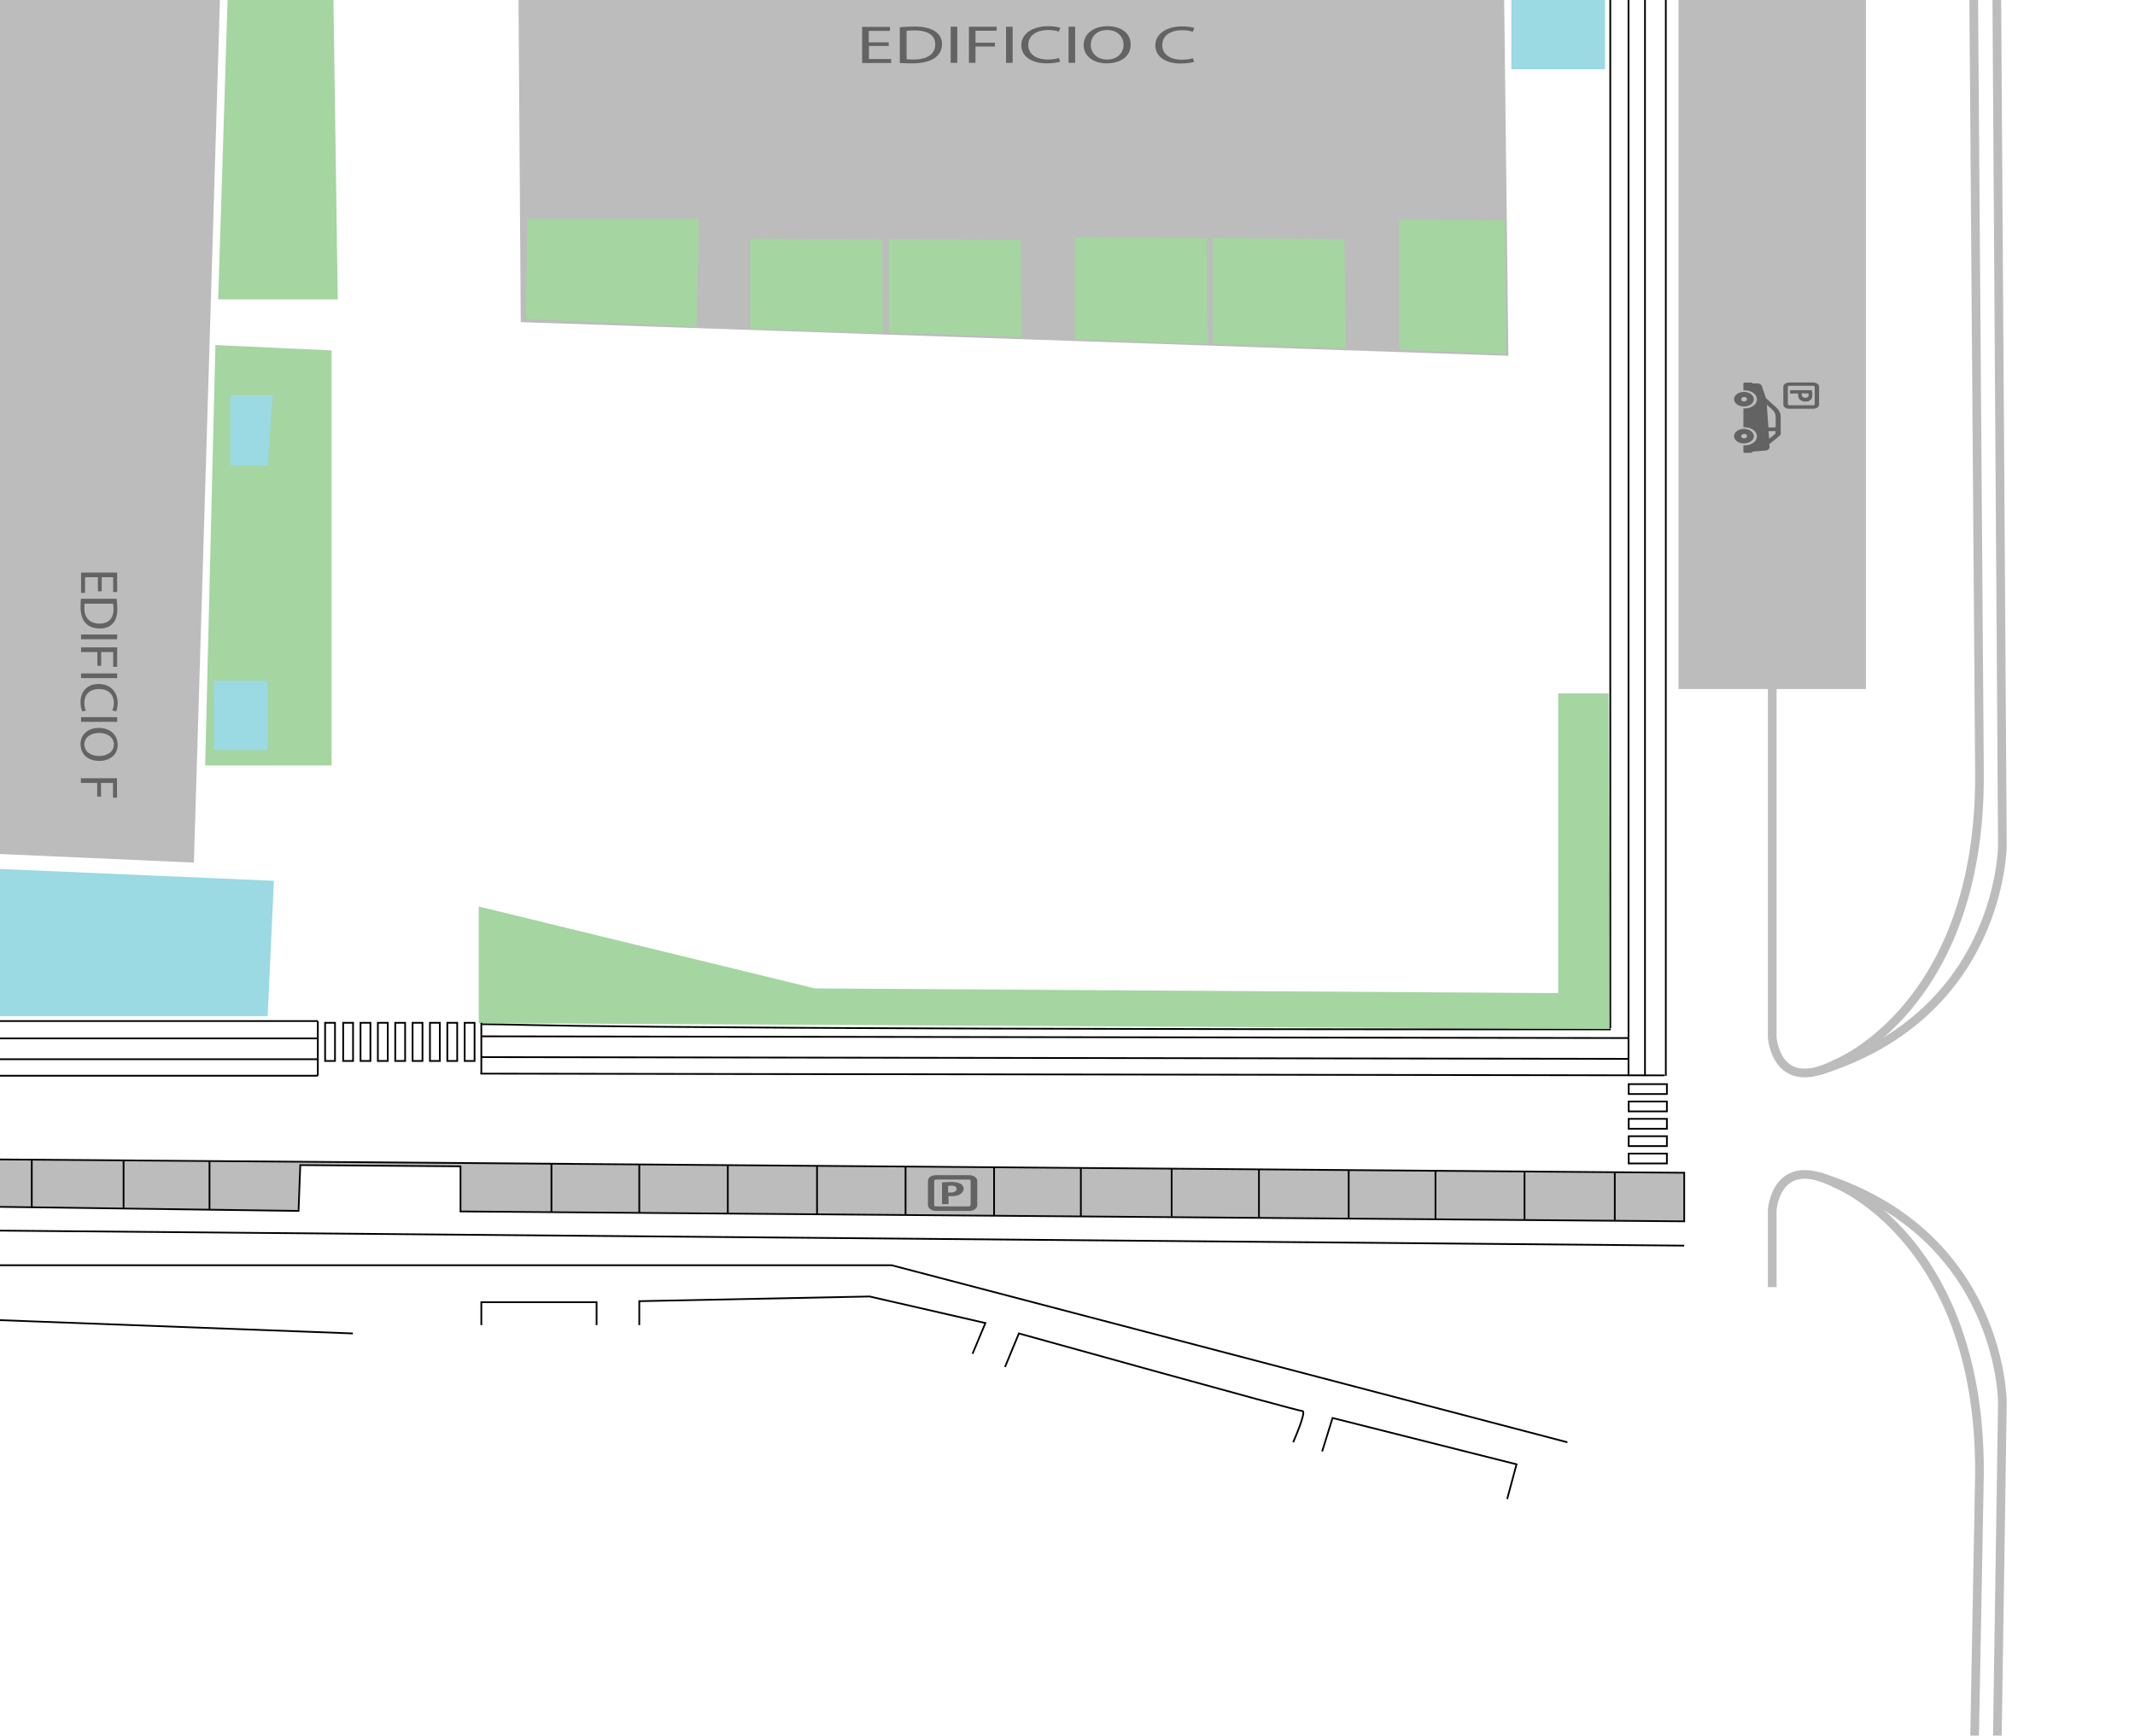 <?xml version="1.0" encoding="utf-8"?>
<!-- Generator: Adobe Illustrator 21.0.2, SVG Export Plug-In . SVG Version: 6.00 Build 0)  -->
<svg version="1.1" id="Layer_3" xmlns="http://www.w3.org/2000/svg" xmlns:xlink="http://www.w3.org/1999/xlink" x="0px" y="0px"
	 viewBox="0 0 1230 1000" style="enable-background:new 0 0 1230 1000;" xml:space="preserve">
<style type="text/css">
	.st0{fill:#BCBCBC;}
	.st1{fill:#A5D5A1;}
	.st2{fill:none;stroke:#000000;stroke-miterlimit:10;}
	.st3{fill:#9BD9E3;}
	.st4{fill:#636363;}
	.st5{fill:none;stroke:#BCBCBC;stroke-width:5;stroke-miterlimit:10;}
	.st6{fill:#BCBCBC;stroke:#050507;stroke-miterlimit:10;}
</style>
<rect x="967" y="-14.8" class="st0" width="108" height="411.8"/>
<polygon class="st0" points="111.7,497 -35,490.5 -11.6,-9.7 127,-9.7 "/>
<polygon class="st1" points="124.1,198.8 191,201.9 191,441 118.2,441 "/>
<path class="st2" d="M938.2-13.3c0,13.5,0,633.2,0,633.2"/>
<path class="st2" d="M947.7,620V-12.8"/>
<path class="st2" d="M959.7-12.8c0,32,0,632.7,0,632.7"/>
<rect x="123.2" y="392.2" class="st3" width="31" height="40"/>
<polygon class="st3" points="132.7,227.9 132.7,268.2 154.2,268.2 157.2,227.9 "/>
<rect x="870.7" y="-50.8" class="st3" width="54" height="90.7"/>
<g>
	<path class="st4" d="M1035.9,226.7c0,0.3,0,0.4,0,0.8c0,1.3,0.3,2.3,1.4,3c0.7,0.5,1.7,0.9,2.9,0.9c1.2,0,2.3-0.4,2.9-1
		s1-1.5,1-2.8s-0.2-2.2-0.3-2.8h-12.5v2L1035.9,226.7L1035.9,226.7z M1041.8,226.7c0,0.1,0.2,0.4,0.2,0.9c0,1-0.7,1.6-1.9,1.6
		c-1.2,0-2.1-0.6-2.1-1.8c0-0.3,0-0.5,0-0.8L1041.8,226.7L1041.8,226.7z"/>
	<path class="st4" d="M1027.4,222.8v10.3c0,1.3,1.4,2.4,3.3,2.4h14c1.7,0,3.3-1,3.3-2.4v-10.3c0-1.3-1.4-2.4-3.3-2.4h-14
		C1028.8,220.5,1027.4,221.5,1027.4,222.8z M1044.6,222.3c0.5,0,0.9,0.3,0.9,0.6v10c0,0.4-0.3,0.6-0.9,0.6h-13.7
		c-0.5,0-0.9-0.3-0.9-0.6v-10c0-0.4,0.3-0.6,0.9-0.6H1044.6z"/>
	<path class="st4" d="M1010.4,230c0-2.3-2.6-4.2-5.7-4.2s-5.7,1.9-5.7,4.2s2.6,4.2,5.7,4.2C1008,234.2,1010.4,232.3,1010.4,230z
		 M1003.1,230c0-0.6,0.7-1.3,1.7-1.3c0.9,0,1.7,0.5,1.7,1.3c0,0.6-0.7,1.3-1.7,1.3S1003.1,230.8,1003.1,230z"/>
	<path class="st4" d="M1009.6,260.2l7.5-0.6c1.4-0.1,2.4-1,2.4-2.2l-0.2-1.5l5.7-4.6c0.5-0.4,0.9-1,0.9-1.6v-9.4
		c0-2.2-1-4.2-2.8-5.7l-5.7-5.2l-2.4-7c-0.3-0.9-1.4-1.5-2.6-1.5h-2.8c0-0.3-0.3-0.5-0.7-0.5h-3.6c-0.5,0-0.9,0.3-0.9,0.6v3.9
		c0.2,0,0.5,0,0.7,0c4,0,7.1,2.3,7.1,5.2s-3.1,5.2-7.1,5.2c-0.2,0-0.5,0-0.7,0v10.9c0.2,0,0.5,0,0.7,0c4,0,7.1,2.3,7.1,5.2
		s-3.1,5.2-7.1,5.2c-0.2,0-0.5,0-0.7,0v3.7c0,0.4,0.3,0.6,0.9,0.6h3.5C1009,260.8,1009.6,260.6,1009.6,260.2L1009.6,260.2z
		 M1018.8,246.3l-0.9-13.1l2.8,2.5c1.6,1.4,2.3,3,2.3,4.8v5.7C1022.9,246.3,1018.8,246.3,1018.8,246.3z M1018.9,248.4h4v0.9
		c0,0.3-0.2,0.6-0.3,0.8l-3.3,2.7C1019.1,252.7,1018.9,248.4,1018.9,248.4z"/>
	<path class="st4" d="M1010.4,251.3c0-2.3-2.6-4.2-5.7-4.2s-5.7,1.9-5.7,4.2s2.6,4.2,5.7,4.2C1008,255.4,1010.4,253.6,1010.4,251.3z
		 M1003.1,251.3c0-0.6,0.7-1.3,1.7-1.3c0.9,0,1.7,0.5,1.7,1.3c0,0.6-0.7,1.3-1.7,1.3S1003.1,252,1003.1,251.3z"/>
</g>
<g>
	<path class="st4" d="M56.4,340.7v-8.1H49v9h-2.3v-11.7h20.8v11.2h-2.3v-8.5h-6.6v8.1H56.4z"/>
	<path class="st4" d="M67.2,345.1c0.2,1.6,0.4,3.6,0.4,5.7c0,3.9-0.9,6.6-2.6,8.4c-1.7,1.9-4.1,2.9-7.5,2.9s-6.2-1-8.1-3
		c-1.9-1.9-3-5.1-3-9.2c0-1.9,0.1-3.5,0.2-4.9h20.6V345.1z M48.8,347.7c-0.1,0.7-0.2,1.7-0.2,2.7c0,5.7,3.2,8.9,8.8,8.9
		c4.9,0,8-2.7,8-8.4c0-1.4-0.1-2.4-0.3-3.1H48.8V347.7z"/>
	<path class="st4" d="M67.5,368.3H46.7v-2.7h20.8V368.3z"/>
	<path class="st4" d="M67.5,373v11.2h-2.3v-8.5h-6.9v7.9h-2.2v-7.9h-9.4V373H67.5z"/>
	<path class="st4" d="M67.5,390.7H46.7V388h20.8V390.7z"/>
	<path class="st4" d="M47.4,409.9c-0.5-1-1-3-1-5.5c0-5.9,3.7-10.3,10.5-10.3c6.5,0,10.9,4.4,10.9,10.9c0,2.6-0.6,4.2-0.9,4.9
		l-2.2-0.6c0.5-1,0.9-2.5,0.9-4.2c0-4.9-3.1-8.1-8.6-8.1c-5.1,0-8.4,2.9-8.4,8c0,1.6,0.3,3.3,0.9,4.4L47.4,409.9z"/>
	<path class="st4" d="M67.5,415.9H46.7v-2.7h20.8V415.9z"/>
	<path class="st4" d="M57.3,438.4c-7.2,0-10.9-4.3-10.9-9.7c0-5.5,4.3-9.3,10.5-9.3c6.6,0,10.9,4.1,10.9,9.7
		C67.8,434.7,63.5,438.4,57.3,438.4z M57,422.3c-4.4,0-8.4,2.4-8.4,6.6c0,4.3,3.9,6.7,8.6,6.7c4.1,0,8.4-2.2,8.4-6.6
		C65.6,424.5,61.5,422.3,57,422.3z"/>
</g>
<polygon class="st1" points="131.4,-9 192,-6.5 194.6,172.5 125.7,172.5 "/>
<path class="st4" d="M67.4,448.4v11.2h-2.3v-8.5h-6.9v7.9H56v-7.9h-9.4v-2.7H67.4z"/>
<path class="st5" d="M1021,393.3v204.3c0,0,2,33.3,36.7,15.3c0,0,83.5-32.7,82.7-167.3L1137-12.4"/>
<path class="st5" d="M1150.3-12.4l3.3,499.4c0,0,0,97.3-105.7,130"/>
<polygon class="st0" points="869,205 300,185.6 298.4,-47.7 866,-47.7 "/>
<polygon class="st1" points="303.7,126 402.8,126 401.2,188.3 303,183.8 "/>
<polygon class="st1" points="432.2,137.5 508.2,138 508.8,192 432.2,189.5 "/>
<polygon class="st1" points="512,137.7 588,138.2 588.7,194.2 512,191.7 "/>
<polygon class="st1" points="619.2,136.7 695.2,137.2 695.8,198.2 619.2,195.7 "/>
<polygon class="st1" points="698.5,137.2 774.5,137.7 775.2,200.7 698.5,198.2 "/>
<polygon class="st1" points="806,126.5 867,127 867.7,204 806,201.5 "/>
<g>
	<path class="st4" d="M512.1,26.5h-11.5V34h12.8v2.3h-16.7V15.5h16v2.3h-12.2v6.6H512v2.1H512.1z"/>
	<path class="st4" d="M518.4,15.7c2.3-0.2,5.1-0.4,8.1-0.4c5.5,0,9.4,0.9,12,2.6c2.6,1.7,4.2,4.1,4.2,7.5s-1.5,6.2-4.3,8.1
		c-2.8,1.9-7.3,3-13.1,3c-2.7,0-5-0.1-6.9-0.2V15.7z M522.3,34.1c1,0.1,2.4,0.2,3.9,0.2c8.2,0,12.6-3.2,12.6-8.8c0-4.9-3.9-8-12-8
		c-2,0-3.5,0.1-4.5,0.3V34.1z"/>
	<path class="st4" d="M551.5,15.4v20.8h-3.8V15.4H551.5z"/>
	<path class="st4" d="M558.2,15.4h16v2.3H562v6.9h11.2v2.2H562v9.4h-3.8V15.4z"/>
	<path class="st4" d="M583.4,15.4v20.8h-3.8V15.4H583.4z"/>
	<path class="st4" d="M610.8,35.5c-1.4,0.5-4.2,1-7.8,1c-8.3,0-14.6-3.7-14.6-10.5c0-6.5,6.3-10.9,15.5-10.9c3.7,0,6,0.6,7,0.9
		l-0.9,2.2c-1.4-0.5-3.5-0.9-6-0.9c-6.9,0-11.6,3.1-11.6,8.6c0,5.1,4.2,8.4,11.4,8.4c2.3,0,4.7-0.3,6.2-0.9L610.8,35.5z"/>
	<path class="st4" d="M619.4,15.4v20.8h-3.8V15.4H619.4z"/>
	<path class="st4" d="M651.4,25.6c0,7.2-6.2,10.9-13.8,10.9c-7.8,0-13.3-4.3-13.3-10.5c0-6.6,5.8-10.9,13.8-10.9
		C646.2,15.1,651.4,19.4,651.4,25.6z M628.4,25.9c0,4.4,3.4,8.4,9.4,8.4c6.1,0,9.5-3.9,9.5-8.6c0-4.1-3.1-8.4-9.4-8.4
		C631.6,17.3,628.4,21.4,628.4,25.9z"/>
</g>
<path class="st4" d="M688,35.6c-1.4,0.5-4.2,1-7.8,1c-8.3,0-14.6-3.7-14.6-10.5c0-6.5,6.3-10.9,15.5-10.9c3.7,0,6,0.6,7,0.9
	l-0.9,2.2c-1.4-0.5-3.5-0.9-6-0.9c-6.9,0-11.6,3.1-11.6,8.6c0,5.1,4.2,8.4,11.4,8.4c2.3,0,4.7-0.3,6.2-0.9L688,35.6z"/>
<path class="st2" d="M276.8,618.6c13.5,0,682.2,1,682.2,1"/>
<path class="st2" d="M938.1,610.1l-660.8-1"/>
<path class="st2" d="M277.3,597.1c32,0,660.7,1,660.7,1"/>
<path class="st2" d="M277.3,590.1c32,0,22,3,650.7,3"/>
<path class="st2" d="M-18.2,619.8c13.5,0,201.2,0,201.2,0"/>
<path class="st2" d="M183.1,610.3H-17.7"/>
<path class="st2" d="M-17.7,598.3c32,0,200.7,0,200.7,0"/>
<path class="st2" d="M-17.7,588.3c32,0,32,0,200.7,0"/>
<path class="st2" d="M927.7-8.8c0,13.5,0,601.2,0,601.2"/>
<polygon class="st1" points="927.1,592.9 926.7,399.5 897.7,399.5 897.7,572.2 469.5,569.5 275.8,522.3 275.8,589.5 "/>
<path class="st2" d="M183.1,619.8c0-13.5,0-31.5,0-31.5"/>
<path class="st2" d="M277.3,618.8c0-13.5,0-29.5,0-29.5"/>
<polygon class="st3" points="-15.5,500 157.8,507.5 154.2,585.5 -15.5,585.5 "/>
<rect x="187.3" y="589.3" class="st2" width="5.7" height="22"/>
<rect x="197.7" y="589.3" class="st2" width="5.7" height="22"/>
<rect x="207.7" y="589.3" class="st2" width="5.7" height="22"/>
<rect x="217.7" y="589.3" class="st2" width="5.7" height="22"/>
<rect x="227.7" y="589.3" class="st2" width="5.7" height="22"/>
<rect x="237.7" y="589.3" class="st2" width="5.7" height="22"/>
<rect x="247.7" y="589.3" class="st2" width="5.7" height="22"/>
<rect x="257.7" y="589.3" class="st2" width="5.7" height="22"/>
<rect x="267.7" y="589.3" class="st2" width="5.7" height="22"/>
<rect x="946.5" y="656.5" transform="matrix(6.123234e-17 -1 1 6.123234e-17 281.819 1616.852)" class="st2" width="5.7" height="22"/>
<rect x="946.5" y="646.5" transform="matrix(6.123234e-17 -1 1 6.123234e-17 291.819 1606.852)" class="st2" width="5.7" height="22"/>
<rect x="946.5" y="636.5" transform="matrix(6.123234e-17 -1 1 6.123234e-17 301.819 1596.852)" class="st2" width="5.7" height="22"/>
<rect x="946.5" y="626.5" transform="matrix(6.123234e-17 -1 1 6.123234e-17 311.819 1586.852)" class="st2" width="5.7" height="22"/>
<rect x="946.5" y="616.5" transform="matrix(6.123234e-17 -1 1 6.123234e-17 321.819 1576.852)" class="st2" width="5.7" height="22"/>
<g id="Layer_4">
	<polyline class="st6" points="-5,668 265.7,670.1 930.3,675.4 970.3,675.7 970.3,703.7 265.3,698 265.3,672 173,671.3 172,697.7 
		-4,695.3 	"/>
	<line class="st2" x1="18.3" y1="668.2" x2="18.3" y2="695.6"/>
	<line class="st2" x1="71.2" y1="668.6" x2="71.2" y2="696.3"/>
	<line class="st2" x1="120.7" y1="669" x2="120.7" y2="697"/>
	<line class="st2" x1="317.7" y1="670.5" x2="317.7" y2="698.4"/>
	<line class="st2" x1="368.3" y1="670.9" x2="368.3" y2="698.8"/>
	<line class="st2" x1="419.3" y1="671.3" x2="419.3" y2="699.2"/>
	<line class="st2" x1="470.7" y1="671.7" x2="470.7" y2="699.7"/>
	<line class="st2" x1="521.7" y1="672.1" x2="521.7" y2="699.7"/>
	<line class="st2" x1="572.7" y1="672.5" x2="572.7" y2="700.5"/>
	<line class="st2" x1="622.7" y1="672.9" x2="622.7" y2="700.9"/>
	<line class="st2" x1="675" y1="673.3" x2="675" y2="700.9"/>
	<line class="st2" x1="725.3" y1="673.7" x2="725.3" y2="701.7"/>
	<line class="st2" x1="777" y1="674.1" x2="777" y2="702.1"/>
	<line class="st2" x1="827" y1="674.5" x2="827" y2="702.5"/>
	<line class="st2" x1="878.3" y1="674.5" x2="878.3" y2="702.9"/>
	<line class="st2" x1="930.3" y1="675.4" x2="930.3" y2="703.3"/>
	<line class="st2" x1="-5" y1="709" x2="970.3" y2="717.7"/>
	<path class="st2" d="M1115.7,775.7"/>
	<polyline class="st2" points="-5,729 513.7,729 903,831 	"/>
	<polyline class="st2" points="868.3,863.7 873.7,843.7 767.7,817 761.7,836.3 	"/>
	<path class="st2" d="M745,831c0,0,8-18,5.3-18c-2.7,0-163.3-44.7-163.3-44.7l-8,19.3"/>
	<polyline class="st2" points="560.3,780 567.7,762.3 501,747 368.3,749.7 368.3,763.5 	"/>
	<polyline class="st2" points="343.7,763.5 343.7,750.3 277.3,750.3 277.3,763.5 	"/>
	<line class="st2" x1="203.3" y1="768.3" x2="-9" y2="760.3"/>
</g>
<path class="st5" d="M1021,741.6v-44.3c0,0,2-33.3,36.7-15.3c0,0,83.5,32.7,82.7,167.3l-3.3,178.1"/>
<path class="st5" d="M1150.3,1027.3l3.3-219.4c0,0,0-97.3-105.7-130"/>
<g>
	<path class="st4" d="M546.4,689.2c0.6,0,0.8,0,1.5,0c2.4,0,4.3-0.3,5.6-1.4c0.9-0.7,1.7-1.7,1.7-2.9c0-1.2-0.8-2.3-1.9-2.9
		c-1.1-0.6-2.8-1-5.3-1c-2.4,0-4.1,0.2-5.3,0.3v12.5h3.8L546.4,689.2L546.4,689.2z M546.4,683.3c0.2,0,0.8-0.2,1.7-0.2
		c1.9,0,3,0.7,3,1.9c0,1.2-1.1,2.1-3.4,2.1c-0.6,0-0.9,0-1.5,0v-3.8H546.4z"/>
	<path class="st4" d="M539.1,697.7h19.4c2.4,0,4.5-1.4,4.5-3.3v-14c0-1.7-1.9-3.3-4.5-3.3h-19.4c-2.4,0-4.5,1.4-4.5,3.3v14
		C534.8,696.3,536.7,697.7,539.1,697.7z M538.2,680.5c0-0.5,0.6-0.9,1.1-0.9h18.8c0.8,0,1.1,0.3,1.1,0.9v13.7c0,0.5-0.6,0.9-1.1,0.9
		h-18.8c-0.8,0-1.1-0.3-1.1-0.9V680.5z"/>
</g>
</svg>
